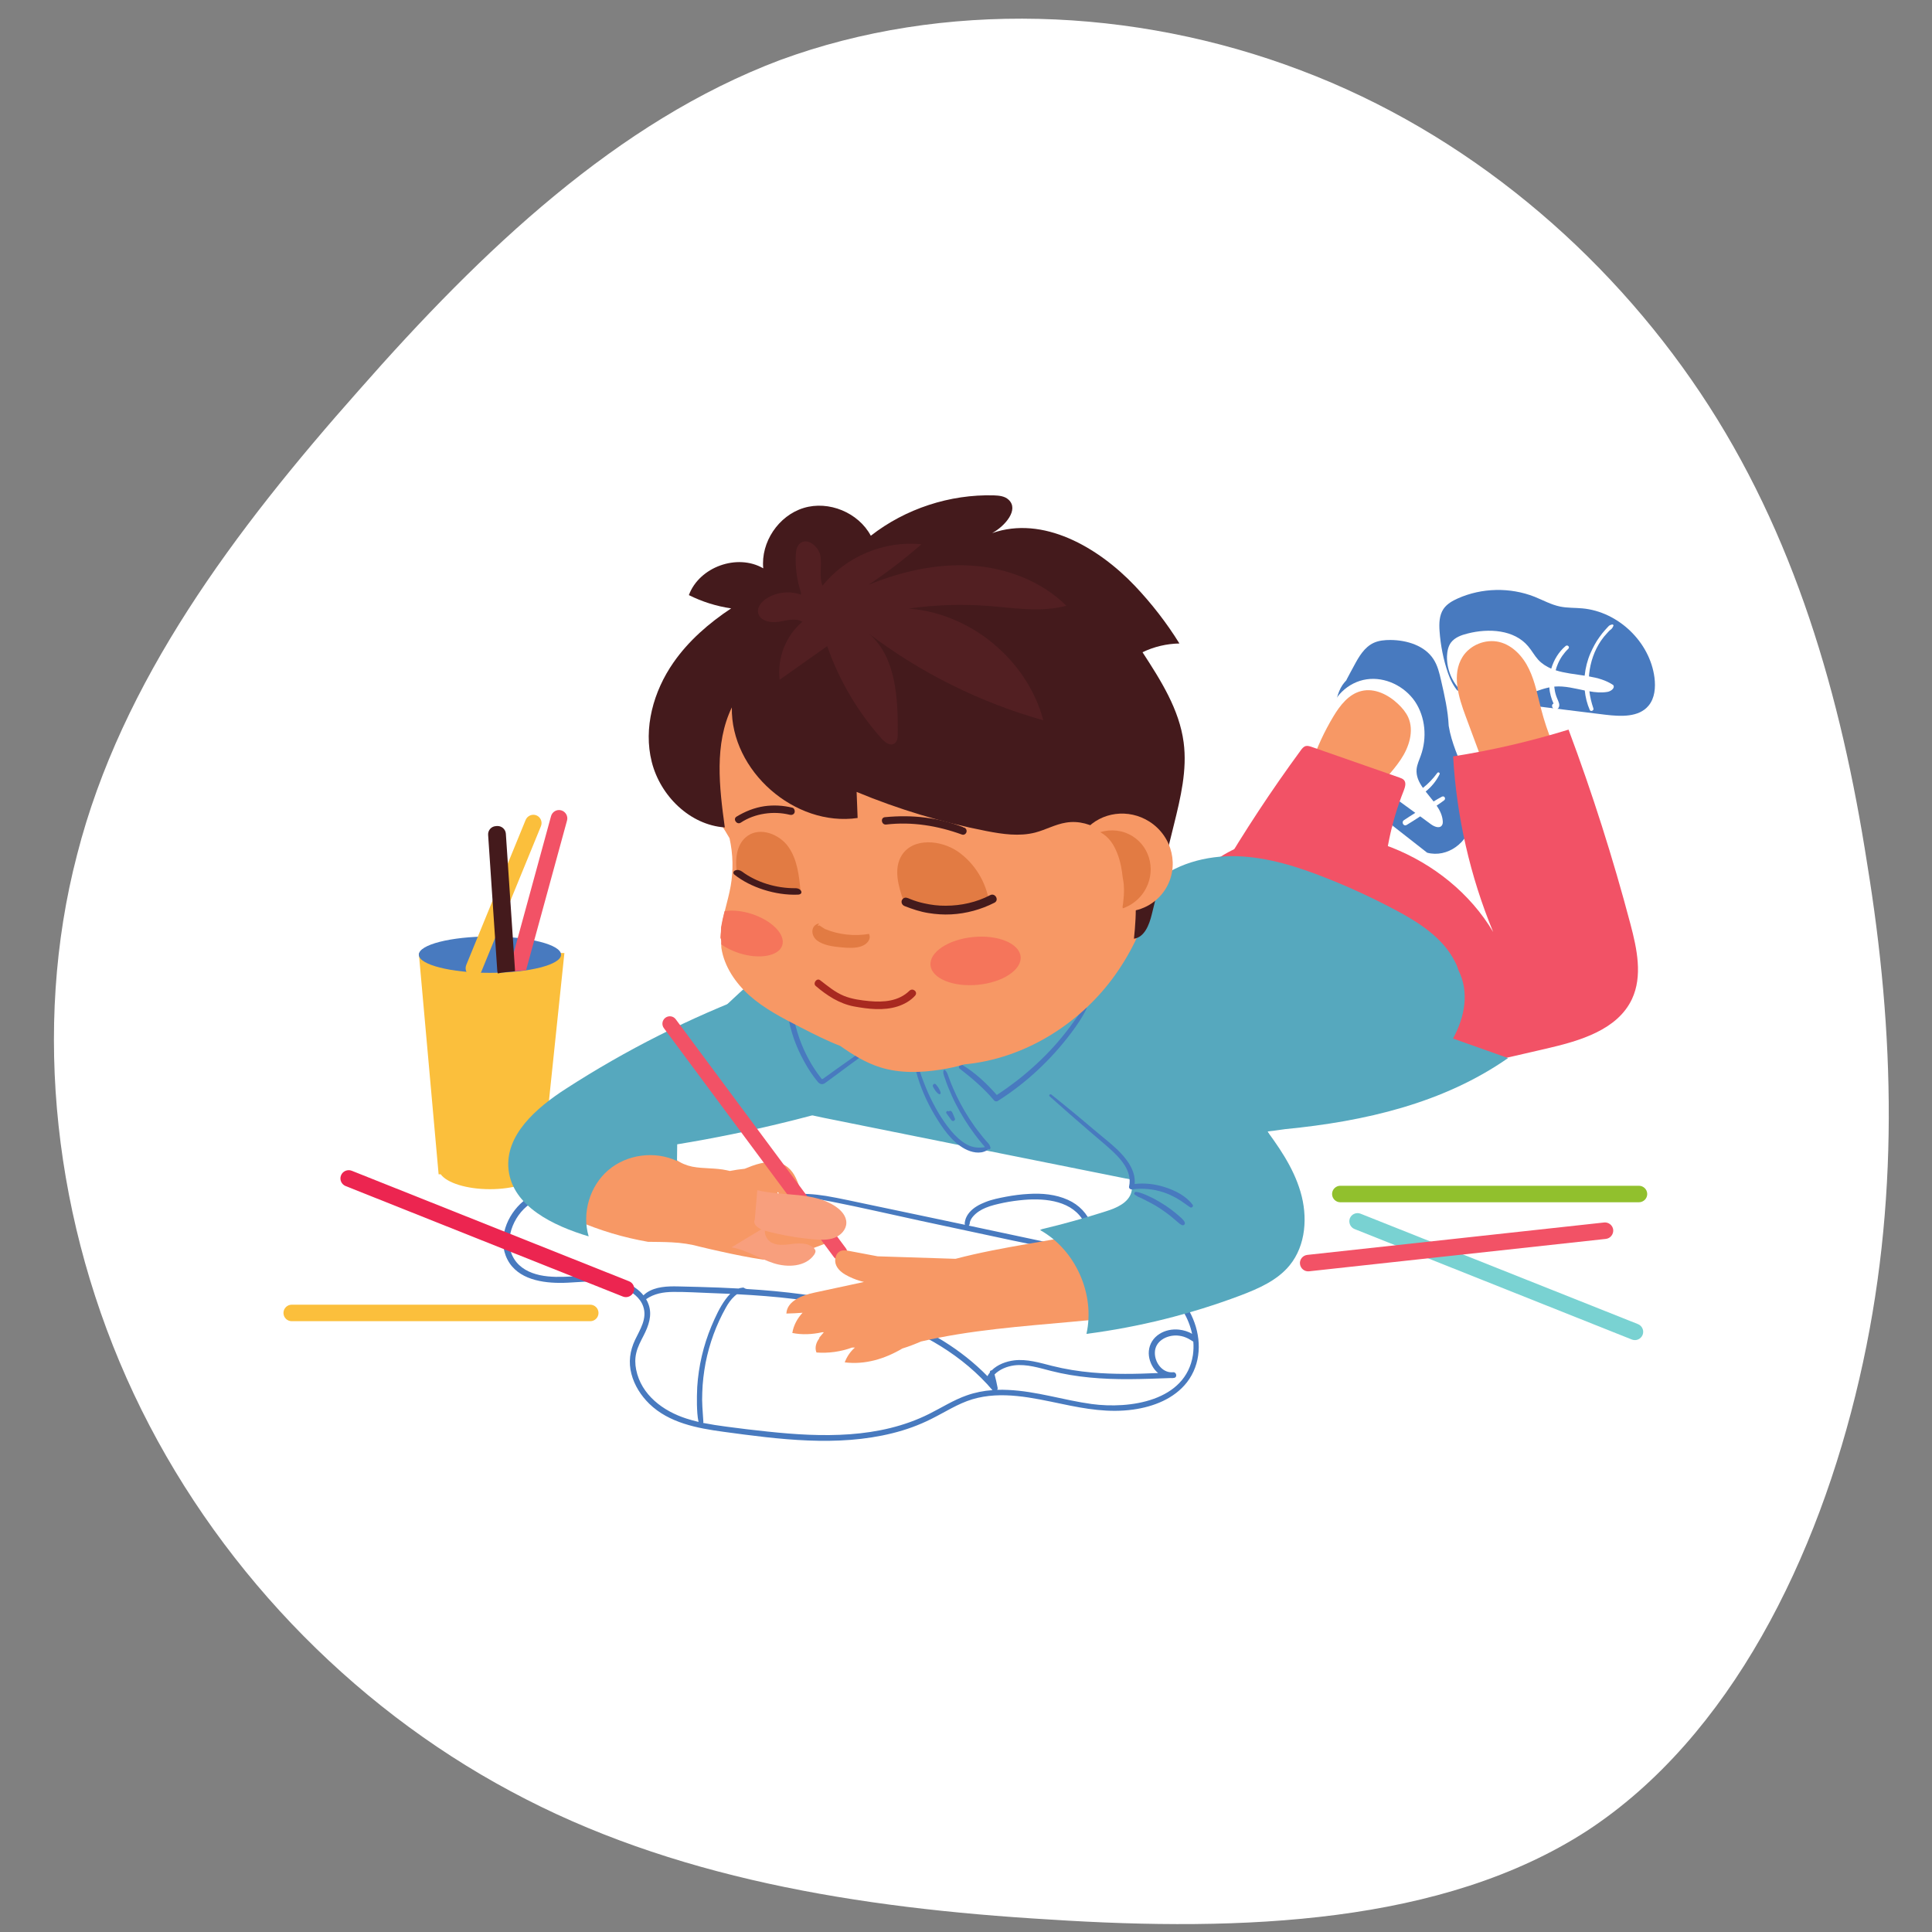 <svg xmlns="http://www.w3.org/2000/svg" xmlns:xlink="http://www.w3.org/1999/xlink" width="100" viewBox="0 0 75 75" height="100" preserveAspectRatio="xMidYMid meet"><rect x="0" y="0" width="75" height="75" fill="#808080" stroke="none"/><defs><clipPath id="cb69ac4b59"><path d="M 2 0 L 73.84 0 L 73.84 75 L 2 75 Z M 2 0 " clip-rule="nonzero"></path></clipPath><clipPath id="af08340bf9"><path d="M 19.527 45.93 L 46.555 45.93 L 46.555 55.93 L 19.527 55.93 Z M 19.527 45.93 " clip-rule="nonzero"></path></clipPath><clipPath id="9f5fc1cc4c"><path d="M 55.859 22.902 L 64.246 22.902 L 64.246 27.805 L 55.859 27.805 Z M 55.859 22.902 " clip-rule="nonzero"></path></clipPath><clipPath id="0eaadc2c1a"><path d="M 25 19.18 L 46 19.18 L 46 37 L 25 37 Z M 25 19.18 " clip-rule="nonzero"></path></clipPath></defs><g clip-path="url(#cb69ac4b59)"><path fill="#ffffff" d="M 61.598 71.078 C 67.195 67.422 70.59 60.414 72.176 53.539 C 73.762 46.711 73.543 40.012 72.484 33.535 C 71.469 27.012 69.664 20.711 66.004 15.246 C 62.348 9.781 56.93 5.156 50.496 2.73 C 44.016 0.266 36.613 0 30.27 2.336 C 23.969 4.715 18.723 9.695 13.922 15.16 C 9.117 20.578 4.711 26.441 2.992 33.18 C 1.23 39.922 2.109 47.547 5.195 54.113 C 8.281 60.68 13.566 66.188 19.824 69.535 C 26.039 72.887 33.266 74.074 40.758 74.516 C 48.246 75 56.004 74.691 61.598 71.078 Z M 61.598 71.078 " fill-opacity="1" fill-rule="nonzero"></path></g><path fill="#fbbf3c" d="M 21.91 36.996 L 16.258 36.996 L 17.027 45.586 L 17.109 45.586 C 17.348 45.918 18.113 46.164 19.02 46.164 C 19.926 46.164 20.691 45.918 20.93 45.586 L 21.012 45.586 L 21.91 36.996 " fill-opacity="1" fill-rule="nonzero"></path><path fill="#487abf" d="M 21.781 37.062 C 21.781 37.449 20.543 37.766 19.02 37.766 C 17.496 37.766 16.258 37.449 16.258 37.062 C 16.258 36.672 17.496 36.355 19.02 36.355 C 20.543 36.355 21.781 36.672 21.781 37.062 " fill-opacity="1" fill-rule="nonzero"></path><path fill="#f25266" d="M 21.785 31.457 C 21.613 31.41 21.438 31.512 21.391 31.684 L 19.785 37.559 C 19.77 37.613 19.77 37.672 19.785 37.723 C 19.816 37.723 19.844 37.719 19.875 37.715 C 20.059 37.695 20.238 37.684 20.422 37.664 L 22.012 31.852 C 22.059 31.684 21.957 31.504 21.785 31.457 " fill-opacity="1" fill-rule="nonzero"></path><path fill="#fbbf3c" d="M 20.824 31.652 C 20.66 31.586 20.473 31.668 20.406 31.828 L 18.098 37.465 C 18.062 37.559 18.07 37.66 18.113 37.738 C 18.227 37.766 18.34 37.773 18.457 37.777 C 18.523 37.777 18.586 37.777 18.652 37.777 C 18.668 37.758 18.684 37.734 18.691 37.707 L 21 32.07 C 21.066 31.91 20.988 31.719 20.824 31.652 " fill-opacity="1" fill-rule="nonzero"></path><path fill="#441a1c" d="M 19.305 37.699 C 19.309 37.73 19.316 37.762 19.324 37.789 C 19.504 37.746 19.695 37.734 19.875 37.715 C 19.914 37.711 19.953 37.707 19.992 37.703 C 19.992 37.688 19.992 37.672 19.992 37.652 L 19.637 32.363 C 19.625 32.188 19.469 32.055 19.293 32.066 L 19.246 32.07 C 19.07 32.082 18.938 32.234 18.949 32.41 L 19.305 37.699 " fill-opacity="1" fill-rule="nonzero"></path><g clip-path="url(#af08340bf9)"><path fill="#487abf" d="M 46.309 52.602 C 46.031 54.398 43.852 54.703 42.379 54.504 C 41.289 54.355 40.234 54.004 39.129 53.957 C 38.988 53.949 38.848 53.949 38.711 53.953 C 38.727 53.93 38.734 53.898 38.727 53.871 C 38.695 53.695 38.652 53.527 38.609 53.355 C 38.809 53.156 39.086 53.043 39.371 53.004 C 39.855 52.945 40.34 53.102 40.801 53.219 C 41.793 53.473 42.812 53.543 43.832 53.539 C 44.367 53.535 44.906 53.516 45.441 53.496 C 45.477 53.5 45.512 53.496 45.547 53.496 C 45.551 53.496 45.551 53.496 45.551 53.492 C 45.562 53.492 45.57 53.492 45.582 53.488 C 45.707 53.473 45.676 53.266 45.551 53.27 C 45.531 53.273 45.512 53.273 45.488 53.273 C 45.105 53.277 44.828 52.883 44.832 52.516 C 44.832 52.066 45.281 51.828 45.688 51.844 C 45.805 51.852 45.926 51.875 46.035 51.922 C 46.137 51.961 46.23 52.027 46.324 52.082 C 46.34 52.258 46.332 52.43 46.309 52.602 Z M 37.531 54.168 C 37.016 54.348 36.555 54.645 36.07 54.887 C 34.137 55.855 31.898 55.797 29.805 55.574 C 29.27 55.52 28.734 55.453 28.203 55.383 C 27.898 55.344 27.598 55.297 27.297 55.238 C 27.301 55.227 27.305 55.211 27.305 55.199 C 27.297 55.004 27.273 54.809 27.266 54.613 C 27.254 54.43 27.254 54.242 27.262 54.059 C 27.273 53.672 27.32 53.285 27.391 52.906 C 27.539 52.156 27.801 51.434 28.176 50.766 C 28.266 50.602 28.371 50.449 28.512 50.32 C 28.539 50.293 28.574 50.266 28.609 50.242 C 29.352 50.281 30.094 50.336 30.828 50.426 C 31.828 50.547 32.816 50.738 33.777 51.031 C 34.633 51.297 35.465 51.645 36.242 52.094 C 37.008 52.535 37.715 53.078 38.316 53.727 C 38.387 53.805 38.457 53.883 38.527 53.965 C 38.188 53.988 37.852 54.055 37.531 54.168 Z M 26.652 55.07 C 25.746 54.781 24.891 54.152 24.695 53.168 C 24.652 52.957 24.648 52.734 24.699 52.523 C 24.754 52.281 24.875 52.062 24.988 51.84 C 25.176 51.473 25.324 51.066 25.184 50.656 C 25.156 50.574 25.125 50.504 25.082 50.434 C 25.395 50.215 25.754 50.156 26.133 50.152 C 26.633 50.148 27.141 50.18 27.641 50.199 C 27.875 50.207 28.109 50.215 28.348 50.227 C 28.281 50.293 28.223 50.363 28.168 50.438 C 27.938 50.75 27.77 51.125 27.617 51.484 C 27.305 52.234 27.117 53.035 27.066 53.848 C 27.055 54.074 27.051 54.305 27.055 54.531 C 27.062 54.754 27.07 54.98 27.117 55.199 C 26.961 55.16 26.805 55.121 26.652 55.07 Z M 42.238 48.078 C 42.234 48.18 42.219 48.281 42.188 48.375 C 42.168 48.434 42.137 48.484 42.113 48.535 C 41.805 48.469 41.492 48.402 41.184 48.34 C 39.992 48.086 38.801 47.832 37.605 47.578 C 37.609 47.578 37.613 47.574 37.617 47.57 C 37.645 47.535 37.645 47.48 37.652 47.438 C 37.676 47.355 37.723 47.281 37.777 47.219 C 37.906 47.07 38.082 46.961 38.262 46.887 C 38.484 46.793 38.727 46.742 38.961 46.691 C 39.223 46.637 39.488 46.602 39.758 46.578 C 40.602 46.508 41.664 46.617 42.094 47.465 C 42.191 47.652 42.242 47.867 42.238 48.078 Z M 46.312 51.195 C 45.934 50.293 45.188 49.641 44.316 49.227 C 43.688 48.93 43.023 48.742 42.348 48.59 C 42.414 48.465 42.441 48.316 42.457 48.195 C 42.48 47.98 42.449 47.758 42.379 47.559 C 42.219 47.113 41.887 46.77 41.457 46.578 C 40.98 46.363 40.449 46.316 39.934 46.348 C 39.637 46.363 39.344 46.402 39.051 46.457 C 38.785 46.508 38.508 46.562 38.254 46.664 C 38.023 46.754 37.789 46.879 37.629 47.07 C 37.555 47.16 37.496 47.262 37.469 47.375 C 37.457 47.426 37.441 47.488 37.457 47.539 C 37.461 47.543 37.461 47.547 37.461 47.547 C 36.227 47.289 34.988 47.023 33.75 46.766 C 33.191 46.652 32.629 46.52 32.066 46.426 C 31.609 46.355 31.148 46.312 30.691 46.379 C 30.266 46.438 29.879 46.605 29.578 46.918 C 29.523 46.977 29.609 47.059 29.668 47.004 C 30.363 46.355 31.414 46.473 32.27 46.645 C 33.438 46.875 34.594 47.145 35.754 47.395 C 36.945 47.648 38.137 47.906 39.328 48.16 C 40.242 48.352 41.16 48.527 42.074 48.738 C 42.098 48.773 42.145 48.793 42.188 48.766 C 42.355 48.809 42.527 48.848 42.695 48.891 C 43.652 49.137 44.648 49.484 45.371 50.188 C 45.805 50.609 46.152 51.18 46.277 51.781 C 46.129 51.688 45.945 51.637 45.777 51.617 C 45.512 51.586 45.23 51.641 45.008 51.785 C 44.773 51.934 44.625 52.168 44.598 52.441 C 44.574 52.703 44.668 52.969 44.828 53.172 C 44.867 53.219 44.91 53.262 44.957 53.301 C 44.102 53.34 43.246 53.355 42.395 53.281 C 41.867 53.234 41.352 53.152 40.84 53.023 C 40.363 52.902 39.867 52.75 39.371 52.809 C 39.059 52.848 38.727 52.969 38.5 53.195 C 38.461 53.195 38.418 53.223 38.426 53.273 C 38.426 53.273 38.426 53.277 38.426 53.281 C 38.391 53.324 38.359 53.371 38.332 53.422 C 37.82 52.898 37.242 52.445 36.621 52.059 C 35.844 51.578 35 51.199 34.133 50.914 C 33.172 50.59 32.172 50.383 31.164 50.246 C 30.441 50.148 29.715 50.082 28.984 50.039 C 28.98 50.035 28.98 50.035 28.977 50.035 C 28.957 50.031 28.938 50.027 28.922 50.02 C 28.902 50.012 28.895 49.996 28.875 49.988 C 28.844 49.98 28.801 49.988 28.766 49.996 C 28.734 50 28.703 50.008 28.672 50.02 C 28.422 50.008 28.172 49.996 27.918 49.984 C 27.383 49.965 26.848 49.949 26.312 49.938 C 25.906 49.93 25.453 49.945 25.105 50.18 C 25.059 50.211 25.02 50.246 24.98 50.285 C 24.625 49.844 23.984 49.633 23.441 49.559 C 22.617 49.445 21.777 49.676 20.953 49.5 C 20.559 49.414 20.18 49.227 19.961 48.875 C 19.742 48.531 19.734 48.109 19.852 47.73 C 19.977 47.34 20.23 46.973 20.57 46.738 C 20.988 46.441 21.496 46.297 22 46.234 C 22.52 46.172 23.047 46.188 23.57 46.215 C 24.156 46.25 24.742 46.309 25.324 46.395 C 25.891 46.48 26.457 46.594 27.012 46.73 C 27.164 46.766 27.227 46.535 27.078 46.5 C 25.902 46.211 24.703 46.031 23.496 45.969 C 22.469 45.918 21.305 45.91 20.434 46.539 C 19.773 47.012 19.328 47.941 19.629 48.738 C 19.953 49.598 20.898 49.797 21.719 49.801 C 22.156 49.805 22.59 49.742 23.027 49.75 C 23.43 49.758 23.84 49.832 24.211 50 C 24.527 50.141 24.852 50.371 24.969 50.715 C 25.133 51.184 24.848 51.605 24.652 52.016 C 24.453 52.438 24.391 52.883 24.512 53.336 C 24.625 53.777 24.883 54.18 25.207 54.496 C 25.969 55.238 27.07 55.445 28.086 55.582 C 30.238 55.875 32.504 56.172 34.645 55.637 C 35.168 55.508 35.676 55.324 36.156 55.082 C 36.684 54.82 37.18 54.492 37.746 54.32 C 38.887 53.98 40.09 54.266 41.219 54.5 C 42.141 54.695 43.051 54.852 43.992 54.719 C 44.777 54.609 45.578 54.301 46.078 53.66 C 46.629 52.945 46.652 52.008 46.312 51.195 " fill-opacity="1" fill-rule="nonzero"></path></g><path fill="#487abf" d="M 56.242 28.199 C 56.238 28.191 56.238 28.184 56.238 28.176 C 56.211 27.586 56.078 27.004 55.945 26.426 C 55.879 26.133 55.809 25.836 55.645 25.586 C 55.305 25.062 54.617 24.848 53.977 24.844 C 53.754 24.844 53.527 24.863 53.324 24.957 C 52.965 25.125 52.754 25.488 52.57 25.832 C 52.469 26.02 52.367 26.203 52.27 26.391 L 52.273 26.398 C 52.219 26.457 52.164 26.52 52.113 26.594 C 51.922 26.883 51.844 27.262 51.816 27.641 C 51.688 29.406 52.648 31.297 54.078 32.113 C 53.969 32.016 53.863 31.914 53.754 31.812 L 55.402 33.102 C 56.18 33.309 57.004 32.723 57.156 31.848 C 57.375 30.633 56.449 29.453 56.242 28.199 " fill-opacity="1" fill-rule="nonzero"></path><path fill="#ffffff" d="M 55.977 30.926 C 55.867 30.984 55.758 31.047 55.652 31.113 C 55.551 30.98 55.441 30.855 55.344 30.727 C 55.566 30.547 55.754 30.324 55.883 30.059 C 55.914 30 55.832 29.953 55.793 30.008 C 55.637 30.223 55.449 30.422 55.238 30.586 C 55.078 30.359 54.969 30.129 54.992 29.859 C 55.012 29.672 55.094 29.504 55.156 29.328 C 55.402 28.645 55.336 27.844 54.934 27.238 C 54.527 26.637 53.773 26.266 53.055 26.371 C 52.332 26.473 51.699 27.074 51.613 27.797 L 51.957 28.023 C 52.418 28.305 52.926 28.648 53.012 29.184 C 53.043 29.379 53.012 29.578 53.051 29.773 C 53.129 30.211 53.516 30.516 53.875 30.777 C 54.23 31.035 54.586 31.297 54.941 31.555 C 54.793 31.648 54.645 31.742 54.5 31.84 C 54.387 31.914 54.488 32.098 54.609 32.023 C 54.785 31.918 54.957 31.805 55.133 31.691 C 55.27 31.793 55.406 31.895 55.547 31.996 C 55.676 32.09 55.879 32.176 55.973 32.043 C 56.008 31.996 56.012 31.934 56.008 31.875 C 55.992 31.656 55.898 31.461 55.77 31.273 C 55.871 31.207 55.965 31.141 56.059 31.07 C 56.141 31.008 56.074 30.879 55.977 30.926 " fill-opacity="1" fill-rule="nonzero"></path><path fill="#f79865" d="M 54.668 27.848 C 54.578 27.652 54.438 27.484 54.277 27.332 C 53.898 26.969 53.363 26.699 52.852 26.824 C 52.359 26.941 52.02 27.383 51.762 27.812 C 51.414 28.391 51.129 29.004 50.914 29.641 L 53.312 30.598 C 53.312 30.688 53.316 30.777 53.316 30.867 C 53.617 30.371 54.055 29.969 54.375 29.488 C 54.699 29.008 54.902 28.379 54.668 27.848 " fill-opacity="1" fill-rule="nonzero"></path><g clip-path="url(#9f5fc1cc4c)"><path fill="#487abf" d="M 64.227 26.309 C 64.051 24.922 62.82 23.742 61.426 23.617 C 61.141 23.59 60.852 23.605 60.566 23.547 C 60.219 23.477 59.898 23.297 59.566 23.164 C 58.621 22.793 57.523 22.816 56.594 23.23 C 56.383 23.324 56.168 23.445 56.035 23.641 C 55.871 23.887 55.863 24.199 55.883 24.492 C 55.922 25.051 56.031 25.602 56.211 26.129 C 56.383 26.629 56.734 27.184 57.262 27.164 L 59.004 27.336 C 60.109 27.473 61.219 27.609 62.324 27.746 C 62.918 27.816 63.617 27.852 63.996 27.395 C 64.242 27.102 64.273 26.684 64.227 26.309 " fill-opacity="1" fill-rule="nonzero"></path></g><path fill="#ffffff" d="M 62.625 26.594 C 62.348 26.406 62.023 26.316 61.684 26.258 C 61.684 26.223 61.688 26.191 61.691 26.16 C 61.738 25.703 61.891 25.258 62.148 24.875 C 62.223 24.766 62.305 24.664 62.395 24.57 C 62.438 24.523 62.477 24.477 62.527 24.441 C 62.582 24.402 62.605 24.355 62.633 24.293 C 62.645 24.262 62.609 24.238 62.586 24.242 C 62.531 24.254 62.473 24.273 62.438 24.316 C 62.395 24.363 62.355 24.406 62.312 24.453 C 62.234 24.539 62.16 24.633 62.094 24.727 C 61.949 24.922 61.84 25.137 61.742 25.355 C 61.621 25.633 61.547 25.93 61.516 26.23 C 61.133 26.168 60.738 26.133 60.391 26.02 C 60.414 25.934 60.441 25.852 60.477 25.77 C 60.57 25.551 60.711 25.348 60.883 25.184 C 60.953 25.117 60.852 25.016 60.777 25.078 C 60.508 25.305 60.32 25.617 60.219 25.957 C 60.031 25.875 59.855 25.766 59.711 25.609 C 59.566 25.449 59.465 25.254 59.324 25.09 C 58.781 24.441 57.789 24.383 56.969 24.594 C 56.73 24.652 56.477 24.746 56.328 24.941 C 56.215 25.094 56.18 25.289 56.172 25.477 C 56.16 25.969 56.359 26.465 56.711 26.812 L 56.219 26.809 C 57.152 27.039 58.133 27.27 59.062 27.023 C 59.43 26.926 59.777 26.758 60.145 26.684 C 60.148 26.742 60.156 26.797 60.164 26.852 C 60.184 26.957 60.211 27.062 60.246 27.16 C 60.266 27.211 60.289 27.262 60.309 27.312 C 60.273 27.324 60.25 27.359 60.25 27.398 C 60.25 27.477 60.328 27.551 60.406 27.539 C 60.527 27.523 60.551 27.379 60.516 27.285 C 60.484 27.184 60.434 27.09 60.402 26.988 C 60.367 26.879 60.348 26.77 60.336 26.656 C 60.344 26.656 60.352 26.652 60.359 26.652 C 60.746 26.621 61.133 26.727 61.52 26.805 C 61.547 27.066 61.609 27.32 61.715 27.562 C 61.75 27.641 61.887 27.582 61.855 27.5 C 61.781 27.281 61.727 27.062 61.699 26.836 C 61.934 26.879 62.168 26.898 62.402 26.859 C 62.539 26.836 62.707 26.707 62.625 26.594 " fill-opacity="1" fill-rule="nonzero"></path><path fill="#f79865" d="M 59.828 27.531 C 59.691 27.008 59.594 26.469 59.359 25.98 C 59.129 25.492 58.727 25.051 58.203 24.922 C 57.668 24.793 57.062 25.039 56.773 25.504 C 56.352 26.18 56.617 27.059 56.898 27.809 C 57.227 28.699 57.559 29.594 57.891 30.484 L 60.875 30.082 C 60.414 29.285 60.059 28.426 59.828 27.531 " fill-opacity="1" fill-rule="nonzero"></path><path fill="#f25266" d="M 54.504 30.285 C 54.457 30.23 54.387 30.207 54.324 30.184 C 53.184 29.785 52.047 29.391 50.91 28.992 C 50.84 28.969 50.766 28.945 50.691 28.961 C 50.605 28.984 50.543 29.059 50.492 29.133 C 49.359 30.676 48.309 32.273 47.336 33.922 L 52.348 34.453 C 52.801 34.406 53.258 34.426 53.703 34.508 C 53.742 33.203 54.008 31.906 54.492 30.695 C 54.543 30.559 54.598 30.395 54.504 30.285 " fill-opacity="1" fill-rule="nonzero"></path><path fill="#f25266" d="M 63.293 35.871 C 62.617 33.316 61.816 30.797 60.891 28.324 C 59.422 28.777 57.926 29.125 56.41 29.363 C 56.543 31.699 57.07 34.016 57.965 36.18 C 56.18 33.176 52.258 31.629 48.895 32.598 C 48.051 32.84 47.227 33.238 46.629 33.879 C 46.027 34.52 45.68 35.434 45.859 36.293 C 46.141 37.637 47.516 38.414 48.77 38.973 C 50.75 39.855 52.781 40.625 54.852 41.273 C 55.172 41.371 55.52 41.469 55.836 41.355 C 56.148 41.238 56.363 40.812 56.145 40.559 L 57.184 41.363 C 58.137 41.141 59.09 40.922 60.047 40.703 C 61.332 40.406 62.789 39.98 63.352 38.785 C 63.773 37.887 63.547 36.832 63.293 35.871 " fill-opacity="1" fill-rule="nonzero"></path><path fill="#56a8be" d="M 58.543 41.074 C 57.832 40.82 57.117 40.57 56.406 40.316 C 56.871 39.469 57.039 38.512 56.621 37.672 C 56.586 37.562 56.547 37.453 56.492 37.352 C 56.023 36.402 55.07 35.801 54.133 35.305 C 53.273 34.852 52.391 34.441 51.488 34.086 C 50.375 33.645 49.219 33.277 48.023 33.238 C 46.828 33.203 45.582 33.535 44.707 34.344 C 44.383 34.641 44.113 34.996 43.758 35.246 C 43.746 35.254 43.734 35.262 43.723 35.27 C 42.574 35.031 41.426 34.797 40.277 34.559 L 37.688 34.605 C 37.855 34.684 38.027 34.766 38.195 34.848 C 36.879 36.344 35.562 37.84 34.246 39.336 C 33.645 40.016 33.008 40.809 33.094 41.711 C 33.227 43.109 34.906 43.723 36.301 43.926 C 39.699 44.414 43.152 44.312 46.582 44.129 C 47.68 44.07 48.801 43.996 49.898 43.832 C 52.984 43.531 56.027 42.828 58.543 41.074 " fill-opacity="1" fill-rule="nonzero"></path><path fill="#56a8be" d="M 45.645 43.949 C 45.438 43.492 45.121 43.09 44.961 42.613 C 44.559 41.449 45.148 40.102 44.703 38.953 C 44.324 37.969 43.309 37.41 42.363 36.945 C 40.008 35.793 37.441 34.699 34.844 35.07 C 31.934 35.484 29.617 37.633 27.508 39.68 L 29.574 42.031 C 29.961 42.91 31.039 43.207 31.984 43.395 C 35.875 44.18 39.77 44.961 43.664 45.742 C 44.363 45.883 45.23 45.961 45.645 45.383 C 45.938 44.977 45.852 44.406 45.645 43.949 " fill-opacity="1" fill-rule="nonzero"></path><path fill="#f79865" d="M 30.215 46.289 C 30.285 46.508 30.359 46.73 30.473 46.926 C 30.406 46.871 30.34 46.816 30.27 46.762 C 30.25 46.602 30.215 46.438 30.176 46.281 C 30.188 46.281 30.203 46.285 30.215 46.289 Z M 27.207 48.406 C 27.188 48.402 27.168 48.395 27.145 48.391 C 27.422 48.457 27.695 48.523 27.973 48.582 C 28.516 48.703 29.066 48.816 29.621 48.898 C 29.973 48.852 30.32 48.789 30.668 48.715 C 31.27 48.566 31.855 48.371 32.418 48.109 C 32.379 48.047 32.332 47.988 32.281 47.941 C 32.008 47.695 31.637 47.602 31.301 47.449 C 31.289 47.445 31.281 47.441 31.27 47.438 C 31.312 47.434 31.355 47.43 31.398 47.418 C 31.48 47.395 31.57 47.34 31.574 47.254 C 31.578 47.188 31.527 47.129 31.484 47.078 C 31.031 46.531 31.09 45.613 30.48 45.242 C 30.105 45.016 29.617 45.109 29.199 45.258 C 29.105 45.293 29.008 45.332 28.91 45.371 C 28.719 45.391 28.523 45.418 28.332 45.457 C 28.293 45.449 28.254 45.438 28.215 45.43 C 27.773 45.332 27.312 45.375 26.871 45.289 C 26.43 45.199 25.969 44.922 25.895 44.48 L 30.832 43.195 C 31.984 42.898 33.262 42.504 33.824 41.453 C 33.973 41.172 33.988 40.715 33.68 40.633 L 28.676 39.352 C 26.426 40.453 24.234 41.676 22.117 43.012 C 21.328 43.508 20.465 44.16 20.414 45.09 C 20.355 46.164 21.414 46.949 22.402 47.383 C 23.281 47.766 24.211 48.043 25.156 48.207 C 25.461 48.211 25.77 48.211 26.074 48.227 C 26.461 48.246 26.836 48.301 27.207 48.406 " fill-opacity="1" fill-rule="nonzero"></path><path fill="#f89f7d" d="M 31.656 48.555 C 31.648 48.516 31.621 48.48 31.594 48.449 C 31.391 48.258 31.078 48.254 30.801 48.285 C 30.523 48.316 30.227 48.371 29.977 48.25 C 29.723 48.133 29.582 47.75 29.797 47.574 L 28.398 48.422 C 28.969 48.52 29.469 48.855 30.023 49.035 C 30.574 49.215 31.281 49.18 31.609 48.703 C 31.637 48.656 31.664 48.605 31.656 48.555 " fill-opacity="1" fill-rule="nonzero"></path><path fill="#56a8be" d="M 36.383 38.297 C 35.77 37.762 34.949 37.512 34.141 37.398 C 32.414 37.156 30.609 37.473 29.07 38.293 L 29.387 38.527 C 26.785 39.504 24.293 40.762 21.961 42.27 C 20.824 43.004 19.594 44.066 19.742 45.41 C 19.902 46.832 21.48 47.586 22.852 47.996 C 22.582 47.09 22.895 46.035 23.617 45.422 C 24.336 44.809 25.426 44.664 26.281 45.07 C 26.285 44.855 26.285 44.637 26.289 44.422 C 29.133 43.957 31.938 43.266 34.676 42.359 C 35.695 42.02 36.84 41.52 37.145 40.484 C 37.371 39.703 37 38.832 36.383 38.297 " fill-opacity="1" fill-rule="nonzero"></path><path fill="#f25266" d="M 32.777 48.859 C 32.648 48.953 32.465 48.926 32.371 48.801 L 25.773 39.914 C 25.676 39.785 25.703 39.605 25.832 39.508 C 25.961 39.414 26.141 39.441 26.234 39.57 L 32.836 48.457 C 32.93 48.582 32.902 48.766 32.777 48.859 " fill-opacity="1" fill-rule="nonzero"></path><path fill="#f89f7d" d="M 32.449 46.844 C 31.586 46.25 30.418 46.453 29.398 46.203 L 29.301 47.344 C 29.207 47.543 29.469 47.715 29.684 47.773 C 30.316 47.945 30.965 48.059 31.617 48.113 C 31.879 48.133 32.148 48.145 32.395 48.051 C 32.641 47.957 32.852 47.734 32.855 47.473 C 32.859 47.211 32.664 46.992 32.449 46.844 " fill-opacity="1" fill-rule="nonzero"></path><path fill="#f79865" d="M 49.312 45.227 C 47.758 42.652 45.746 40.355 43.402 38.473 L 43.301 38.824 C 42.402 38.457 41.309 39.16 41.035 40.098 C 40.762 41.043 41.148 42.078 41.766 42.848 C 42.383 43.617 43.211 44.184 43.977 44.805 C 44.324 45.086 44.684 45.41 44.777 45.848 C 45 46.871 43.738 47.539 42.715 47.766 C 40.848 48.176 38.938 48.383 37.094 48.867 C 36.086 48.832 35.078 48.801 34.07 48.77 C 33.703 48.699 33.336 48.629 32.969 48.562 C 32.867 48.543 32.758 48.523 32.656 48.555 C 32.441 48.625 32.367 48.914 32.461 49.121 C 32.551 49.328 32.758 49.461 32.961 49.559 C 33.145 49.648 33.34 49.719 33.539 49.766 C 32.898 49.902 32.258 50.043 31.613 50.18 C 31.137 50.281 30.551 50.504 30.527 50.992 C 30.738 50.988 30.949 50.977 31.156 50.961 C 30.953 51.18 30.805 51.449 30.758 51.746 C 31.145 51.824 31.531 51.801 31.914 51.719 C 31.934 51.719 31.957 51.719 31.98 51.719 C 31.914 51.793 31.852 51.867 31.789 51.945 C 31.801 51.945 31.809 51.941 31.816 51.941 C 31.684 52.102 31.617 52.316 31.695 52.504 C 32.164 52.539 32.637 52.473 33.078 52.312 C 33.113 52.312 33.152 52.312 33.188 52.312 C 33.012 52.465 32.875 52.664 32.793 52.887 C 33.582 52.984 34.344 52.754 35.031 52.348 C 35.277 52.273 35.516 52.18 35.75 52.078 C 39.578 51.184 43.695 51.516 47.453 50.301 C 48.551 49.945 49.719 49.34 50.059 48.242 C 50.375 47.219 49.863 46.141 49.312 45.227 " fill-opacity="1" fill-rule="nonzero"></path><path fill="#56a8be" d="M 50.484 46.262 C 50.203 45.301 49.609 44.465 49.008 43.664 C 48.027 42.359 46.992 41.098 45.91 39.875 C 45.34 39.23 44.707 38.57 43.875 38.352 C 42.27 37.934 40.691 39.418 40.312 41.031 C 40.242 41.316 40.203 41.617 40.293 41.898 C 40.387 42.199 40.625 42.438 40.852 42.66 C 41.684 43.473 42.52 44.285 43.352 45.102 C 43.676 45.418 44.031 45.832 43.922 46.273 C 43.812 46.691 43.344 46.895 42.93 47.023 C 42.113 47.285 41.285 47.516 40.449 47.715 L 40.375 47.75 C 41.754 48.52 42.52 50.242 42.176 51.781 C 44.215 51.516 46.223 51.016 48.145 50.293 C 48.855 50.023 49.586 49.707 50.066 49.117 C 50.699 48.34 50.77 47.223 50.484 46.262 " fill-opacity="1" fill-rule="nonzero"></path><path fill="#56a8be" d="M 54.379 36.602 C 54.246 35.891 53.562 35.426 52.922 35.086 C 51.676 34.426 50.348 33.914 48.977 33.566 C 48.129 33.355 47.137 33.23 46.457 33.781 C 46.184 33.996 45.996 34.297 45.77 34.559 C 45.113 35.309 44.098 35.727 43.102 35.66 L 44.418 37.891 C 46.594 38.594 48.902 38.789 51.184 38.77 C 51.922 38.766 52.691 38.73 53.348 38.391 C 54.004 38.055 54.52 37.328 54.379 36.602 " fill-opacity="1" fill-rule="nonzero"></path><path fill="#56a8be" d="M 49.188 43.883 C 49.145 43.801 49.105 43.723 49.066 43.641 C 48.984 43.477 48.898 43.312 48.816 43.145 C 48.652 42.82 48.484 42.5 48.309 42.18 C 48.277 42.125 48.203 42.172 48.227 42.227 C 48.375 42.562 48.527 42.895 48.684 43.223 C 48.762 43.383 48.84 43.547 48.918 43.707 C 48.957 43.789 48.996 43.871 49.035 43.949 C 49.074 44.027 49.102 44.109 49.176 44.156 C 49.215 44.18 49.258 44.148 49.262 44.109 C 49.27 44.023 49.223 43.953 49.188 43.883 " fill-opacity="1" fill-rule="nonzero"></path><path fill="#487abf" d="M 46.301 46.773 C 46.047 46.426 45.609 46.207 45.207 46.082 C 44.832 45.961 44.438 45.918 44.047 45.961 C 44.094 45.438 43.738 44.98 43.375 44.629 C 43.137 44.402 42.875 44.195 42.621 43.984 C 42.344 43.75 42.066 43.516 41.785 43.281 C 41.465 43.016 41.141 42.754 40.816 42.492 C 40.77 42.453 40.699 42.516 40.746 42.559 C 41.27 43.023 41.793 43.488 42.324 43.941 C 42.578 44.16 42.836 44.371 43.082 44.594 C 43.293 44.781 43.496 44.984 43.648 45.219 C 43.809 45.465 43.898 45.762 43.832 46.051 C 43.812 46.129 43.879 46.184 43.953 46.172 C 44.355 46.117 44.77 46.156 45.152 46.281 C 45.348 46.344 45.527 46.43 45.703 46.531 C 45.879 46.629 46.035 46.758 46.203 46.867 C 46.262 46.906 46.34 46.828 46.301 46.773 " fill-opacity="1" fill-rule="nonzero"></path><path fill="#487abf" d="M 45.809 47.238 C 45.578 47.031 45.328 46.844 45.059 46.684 C 44.914 46.594 44.762 46.512 44.605 46.441 C 44.527 46.402 44.449 46.371 44.371 46.34 C 44.328 46.324 44.285 46.309 44.242 46.297 C 44.199 46.281 44.156 46.281 44.109 46.27 C 44.043 46.254 43.996 46.352 44.062 46.383 C 44.098 46.402 44.121 46.422 44.152 46.441 C 44.184 46.465 44.227 46.477 44.262 46.492 C 44.332 46.523 44.398 46.559 44.469 46.594 C 44.605 46.664 44.742 46.734 44.875 46.812 C 45.137 46.973 45.387 47.152 45.617 47.355 C 45.676 47.402 45.73 47.457 45.793 47.504 C 45.84 47.535 45.902 47.59 45.961 47.551 C 46.082 47.469 45.867 47.289 45.809 47.238 " fill-opacity="1" fill-rule="nonzero"></path><path fill="#487abf" d="M 38.387 44.41 C 38.348 44.367 38.309 44.324 38.27 44.277 C 38.191 44.191 38.117 44.098 38.047 44.004 C 37.902 43.828 37.77 43.641 37.645 43.449 C 37.395 43.066 37.176 42.66 36.996 42.238 C 36.941 42.117 36.895 41.992 36.848 41.867 C 36.801 41.754 36.777 41.617 36.684 41.543 C 36.664 41.527 36.637 41.531 36.629 41.555 C 36.598 41.664 36.648 41.766 36.684 41.867 C 36.719 41.98 36.762 42.09 36.805 42.199 C 36.895 42.418 36.988 42.633 37.094 42.84 C 37.309 43.258 37.555 43.656 37.836 44.031 C 37.914 44.133 37.992 44.238 38.078 44.34 C 38.117 44.387 38.156 44.438 38.199 44.484 C 38.215 44.5 38.227 44.516 38.238 44.531 C 37.992 44.574 37.762 44.551 37.535 44.43 C 37.301 44.301 37.102 44.113 36.93 43.91 C 36.57 43.48 36.281 42.977 36.047 42.465 C 35.914 42.168 35.797 41.863 35.695 41.551 C 35.668 41.469 35.539 41.504 35.562 41.59 C 35.719 42.188 35.969 42.758 36.285 43.289 C 36.582 43.781 36.934 44.316 37.453 44.598 C 37.711 44.734 38.039 44.812 38.305 44.66 C 38.332 44.645 38.344 44.621 38.34 44.598 C 38.348 44.602 38.355 44.605 38.363 44.609 C 38.418 44.641 38.469 44.582 38.445 44.531 C 38.422 44.484 38.422 44.453 38.387 44.41 " fill-opacity="1" fill-rule="nonzero"></path><path fill="#487abf" d="M 36.449 42.473 C 36.477 42.488 36.52 42.469 36.516 42.434 C 36.5 42.312 36.41 42.191 36.332 42.098 C 36.277 42.031 36.18 42.113 36.219 42.184 C 36.27 42.285 36.348 42.414 36.449 42.473 " fill-opacity="1" fill-rule="nonzero"></path><path fill="#487abf" d="M 37.027 43.512 C 37.059 43.5 37.086 43.457 37.07 43.422 C 37.047 43.371 37.027 43.316 37.004 43.266 C 36.98 43.215 36.969 43.164 36.918 43.129 C 36.895 43.113 36.852 43.121 36.832 43.148 C 36.832 43.148 36.828 43.145 36.828 43.145 C 36.785 43.098 36.703 43.16 36.738 43.215 C 36.801 43.305 36.867 43.395 36.93 43.48 C 36.953 43.512 36.988 43.527 37.027 43.512 " fill-opacity="1" fill-rule="nonzero"></path><path fill="#487abf" d="M 42.18 39.156 C 42.211 39.094 42.129 39.051 42.09 39.105 C 41.898 39.359 41.715 39.621 41.523 39.879 C 41.332 40.137 41.125 40.383 40.914 40.621 C 40.484 41.094 40.012 41.531 39.508 41.926 C 39.246 42.129 38.977 42.324 38.695 42.508 C 38.309 42.066 37.863 41.648 37.363 41.344 C 37.277 41.289 37.172 41.422 37.254 41.484 C 37.742 41.863 38.203 42.254 38.598 42.727 C 38.629 42.758 38.691 42.766 38.73 42.742 C 39.836 42.043 40.797 41.141 41.582 40.098 C 41.805 39.805 42.02 39.488 42.18 39.156 " fill-opacity="1" fill-rule="nonzero"></path><path fill="#487abf" d="M 33.465 40.816 C 33.316 40.895 33.18 41 33.043 41.098 C 32.902 41.195 32.766 41.293 32.629 41.391 C 32.488 41.488 32.352 41.59 32.215 41.688 C 32.152 41.73 32.094 41.773 32.035 41.816 C 32.004 41.836 31.969 41.871 31.938 41.883 C 31.898 41.902 31.895 41.879 31.867 41.844 C 31.508 41.387 31.227 40.859 31.031 40.309 C 30.977 40.152 30.93 39.996 30.887 39.836 C 30.867 39.758 30.852 39.684 30.836 39.605 C 30.816 39.516 30.789 39.469 30.727 39.402 C 30.699 39.375 30.664 39.391 30.652 39.422 C 30.617 39.5 30.609 39.551 30.629 39.637 C 30.645 39.715 30.664 39.797 30.684 39.879 C 30.723 40.031 30.773 40.188 30.824 40.34 C 30.93 40.637 31.062 40.926 31.215 41.203 C 31.367 41.48 31.539 41.75 31.742 41.992 C 31.785 42.043 31.836 42.086 31.91 42.086 C 31.992 42.086 32.051 42.027 32.113 41.984 C 32.262 41.871 32.41 41.762 32.562 41.652 C 32.723 41.531 32.887 41.414 33.047 41.293 C 33.211 41.172 33.391 41.055 33.535 40.91 C 33.586 40.859 33.523 40.785 33.465 40.816 " fill-opacity="1" fill-rule="nonzero"></path><path fill="#f79865" d="M 43.887 26.527 C 43.109 25.445 41.965 24.617 40.727 23.996 C 38.965 23.109 36.98 22.609 34.977 22.52 C 32.355 22.402 29.395 23.203 28.207 25.34 L 28.512 25.172 C 26.918 26.395 26.199 28.582 26.996 30.363 C 27.336 31.121 27.91 31.812 28.32 32.539 C 28.457 33.152 28.473 33.789 28.363 34.406 C 28.258 34.996 28.043 35.578 27.988 36.172 C 27.984 36.211 27.98 36.25 27.98 36.289 C 27.977 36.328 27.977 36.371 27.977 36.41 C 27.988 36.449 28 36.492 28 36.535 L 28 36.727 C 28.004 36.75 28.004 36.777 28.004 36.801 C 28.113 37.516 28.551 38.16 29.094 38.645 C 29.684 39.168 30.395 39.531 31.098 39.891 C 31.594 40.145 32.098 40.402 32.617 40.602 C 33.098 40.941 33.602 41.254 34.16 41.43 C 34.922 41.672 35.746 41.645 36.535 41.52 C 36.836 41.473 37.137 41.406 37.43 41.32 C 39.754 41.105 41.859 39.77 43.176 38.004 C 44.535 36.184 45.113 33.949 45.195 31.75 C 45.262 29.934 44.977 28.043 43.887 26.527 " fill-opacity="1" fill-rule="nonzero"></path><path fill="#e27b43" d="M 33.734 36.254 C 33.172 36.352 32.551 36.285 32.02 36.062 C 31.949 36.016 31.879 35.973 31.812 35.926 C 31.785 35.93 31.762 35.934 31.738 35.945 L 31.797 35.848 C 31.473 35.91 31.461 36.301 31.707 36.5 C 31.953 36.695 32.328 36.746 32.672 36.777 C 32.934 36.801 33.207 36.816 33.438 36.734 C 33.668 36.656 33.832 36.445 33.734 36.254 " fill-opacity="1" fill-rule="nonzero"></path><path fill="#e27b43" d="M 29.031 32.441 C 28.555 32.766 28.516 33.449 28.633 34.012 L 28.746 33.895 C 29.391 34.426 30.25 34.684 31.078 34.598 C 31.02 33.996 30.953 33.367 30.605 32.875 C 30.258 32.383 29.527 32.102 29.031 32.441 " fill-opacity="1" fill-rule="nonzero"></path><path fill="#441a1c" d="M 30.883 34.48 C 30.129 34.488 29.359 34.246 28.809 33.836 C 28.734 33.781 28.629 33.75 28.543 33.789 C 28.465 33.816 28.441 33.902 28.516 33.957 C 29.125 34.445 30.105 34.766 30.973 34.73 C 31.207 34.723 31.121 34.48 30.883 34.48 " fill-opacity="1" fill-rule="nonzero"></path><path fill="#e27b43" d="M 37.203 33.07 C 36.531 32.598 35.445 32.508 35.008 33.199 C 34.676 33.723 34.875 34.41 35.082 34.992 L 35.094 35.125 C 36.156 35.504 37.363 35.465 38.398 35.016 C 38.281 34.242 37.84 33.523 37.203 33.07 " fill-opacity="1" fill-rule="nonzero"></path><path fill="#441a1c" d="M 38.438 34.75 C 37.91 35.027 37.309 35.16 36.715 35.16 C 36.43 35.164 36.148 35.129 35.871 35.066 C 35.688 35.027 35.512 34.973 35.336 34.902 C 35.242 34.863 35.141 34.805 35.051 34.891 C 34.953 34.98 35 35.129 35.113 35.172 C 35.422 35.293 35.723 35.395 36.047 35.445 C 36.336 35.492 36.629 35.512 36.926 35.496 C 37.512 35.465 38.082 35.309 38.605 35.043 C 38.801 34.941 38.629 34.648 38.438 34.75 " fill-opacity="1" fill-rule="nonzero"></path><path fill="#a82920" d="M 35.305 38.461 C 34.883 38.871 34.305 38.914 33.746 38.863 C 33.418 38.832 33.07 38.785 32.762 38.66 C 32.41 38.516 32.133 38.277 31.836 38.051 C 31.707 37.953 31.547 38.168 31.664 38.273 C 32.102 38.648 32.582 38.961 33.152 39.07 C 33.707 39.172 34.301 39.242 34.844 39.07 C 35.098 38.988 35.344 38.852 35.523 38.652 C 35.648 38.512 35.438 38.332 35.305 38.461 " fill-opacity="1" fill-rule="nonzero"></path><g clip-path="url(#0eaadc2c1a)"><path fill="#441a1c" d="M 45.949 28.82 C 45.781 27.539 45.059 26.406 44.352 25.32 C 44.797 25.105 45.289 24.988 45.785 24.98 C 45.289 24.18 44.707 23.43 44.055 22.742 C 42.621 21.234 40.48 20.004 38.516 20.695 C 39.016 20.422 39.57 19.781 39.152 19.398 C 39.004 19.258 38.785 19.238 38.582 19.23 C 36.871 19.184 35.152 19.746 33.805 20.797 C 33.324 19.898 32.172 19.422 31.199 19.719 C 30.223 20.016 29.531 21.047 29.629 22.062 C 28.621 21.477 27.145 22.008 26.742 23.102 C 27.258 23.359 27.812 23.535 28.383 23.617 C 27.52 24.191 26.73 24.875 26.141 25.723 C 25.367 26.836 24.969 28.262 25.301 29.578 C 25.633 30.895 26.781 32.027 28.137 32.121 C 27.922 30.555 27.723 28.883 28.41 27.461 C 28.363 29.922 30.852 32.109 33.293 31.754 C 33.281 31.418 33.266 31.082 33.254 30.742 C 34.879 31.418 36.57 31.926 38.297 32.262 C 38.922 32.383 39.57 32.477 40.184 32.32 C 40.59 32.215 40.965 32 41.379 31.934 C 42.379 31.766 43.355 32.516 43.762 33.445 C 44.168 34.375 44.125 35.434 44.02 36.441 C 44.43 36.383 44.613 35.902 44.711 35.5 C 45 34.332 45.285 33.168 45.574 32.004 C 45.832 30.961 46.09 29.887 45.949 28.82 " fill-opacity="1" fill-rule="nonzero"></path></g><path fill="#441a1c" d="M 30.762 31.355 C 30.402 31.266 30.035 31.246 29.672 31.297 C 29.281 31.355 28.926 31.5 28.59 31.703 C 28.438 31.801 28.605 32.035 28.758 31.934 C 29.301 31.574 30.027 31.473 30.656 31.629 C 30.73 31.648 30.812 31.625 30.844 31.547 C 30.867 31.48 30.836 31.375 30.762 31.355 " fill-opacity="1" fill-rule="nonzero"></path><path fill="#441a1c" d="M 37.523 32.25 C 37.52 32.203 37.496 32.164 37.457 32.141 C 37.438 32.129 37.414 32.121 37.387 32.121 C 37.402 32.113 37.391 32.105 37.348 32.094 C 37.332 32.086 37.316 32.082 37.297 32.074 C 37.266 32.062 37.23 32.051 37.199 32.039 C 37.145 32.02 37.086 32.004 37.031 31.984 C 36.914 31.945 36.797 31.914 36.676 31.883 C 36.434 31.82 36.188 31.773 35.941 31.742 C 35.41 31.672 34.883 31.672 34.352 31.723 C 34.168 31.742 34.215 32.031 34.402 32.008 C 35.402 31.891 36.402 32.055 37.344 32.398 C 37.441 32.434 37.535 32.34 37.523 32.25 " fill-opacity="1" fill-rule="nonzero"></path><path fill="#f79865" d="M 42.238 32.199 C 42.41 32.199 42.586 32.234 42.738 32.32 C 42.891 32.406 43.016 32.523 43.125 32.664 C 43.227 32.801 43.305 32.957 43.367 33.113 C 43.43 33.27 43.477 33.434 43.512 33.598 C 43.543 33.758 43.57 33.918 43.586 34.082 C 43.59 34.102 43.594 34.125 43.598 34.145 C 43.648 34.414 43.641 34.691 43.609 34.961 C 43.602 35.039 43.594 35.117 43.578 35.195 C 43.586 35.262 43.594 35.328 43.598 35.391 C 44.238 35.406 44.867 35.102 45.23 34.535 C 45.797 33.652 45.523 32.473 44.621 31.895 C 43.805 31.375 42.754 31.523 42.145 32.207 C 42.176 32.203 42.207 32.199 42.238 32.199 " fill-opacity="1" fill-rule="nonzero"></path><path fill="#e27b43" d="M 42.738 32.32 C 42.891 32.406 43.016 32.523 43.125 32.664 C 43.227 32.801 43.305 32.957 43.367 33.113 C 43.43 33.27 43.477 33.434 43.512 33.598 C 43.543 33.758 43.57 33.918 43.586 34.082 C 43.59 34.102 43.594 34.125 43.598 34.145 C 43.648 34.414 43.641 34.691 43.609 34.961 C 43.602 35.039 43.594 35.117 43.578 35.195 C 43.582 35.219 43.586 35.238 43.586 35.262 C 43.914 35.148 44.211 34.93 44.414 34.613 C 44.883 33.883 44.688 32.922 43.977 32.469 C 43.59 32.223 43.125 32.176 42.711 32.305 C 42.719 32.309 42.727 32.316 42.738 32.32 " fill-opacity="1" fill-rule="nonzero"></path><path fill="#521f22" d="M 35.27 23.625 C 36.285 23.48 37.316 23.445 38.34 23.52 C 39.359 23.598 40.406 23.781 41.395 23.516 C 40.43 22.555 39.07 22.043 37.707 21.957 C 36.344 21.871 34.98 22.188 33.715 22.703 C 34.434 22.223 35.121 21.695 35.77 21.129 C 34.328 20.977 32.832 21.605 31.93 22.738 C 31.789 22.379 31.91 21.973 31.852 21.594 C 31.789 21.215 31.336 20.844 31.047 21.102 C 30.922 21.215 30.898 21.398 30.891 21.566 C 30.871 22.055 30.941 22.543 31.094 23.004 L 31.094 23.086 C 30.664 22.93 30.164 22.98 29.773 23.223 C 29.574 23.344 29.387 23.559 29.43 23.789 C 29.492 24.102 29.902 24.188 30.215 24.141 C 30.527 24.09 30.871 23.977 31.148 24.137 C 30.504 24.676 30.164 25.551 30.266 26.387 C 30.883 25.949 31.496 25.516 32.113 25.082 C 32.57 26.406 33.297 27.637 34.23 28.68 C 34.355 28.816 34.547 28.965 34.707 28.871 C 34.836 28.801 34.852 28.629 34.852 28.48 C 34.859 27.098 34.789 25.531 33.75 24.613 C 35.766 26.137 38.066 27.277 40.5 27.961 C 39.883 25.625 37.68 23.801 35.27 23.625 " fill-opacity="1" fill-rule="nonzero"></path><path fill="#f5755b" d="M 37.781 36.375 C 36.816 36.469 36.074 36.961 36.121 37.473 C 36.172 37.984 36.996 38.324 37.961 38.23 C 38.926 38.137 39.668 37.648 39.621 37.137 C 39.57 36.625 38.746 36.281 37.781 36.375 " fill-opacity="1" fill-rule="nonzero"></path><path fill="#f5755b" d="M 29.176 35.477 C 28.797 35.355 28.426 35.324 28.129 35.371 C 28.074 35.578 28.027 35.785 27.992 35.996 C 27.992 36.129 27.984 36.262 27.969 36.395 C 27.988 36.438 27.996 36.484 28 36.535 L 28 36.664 C 28.191 36.797 28.426 36.914 28.688 37 C 29.48 37.254 30.23 37.117 30.367 36.699 C 30.5 36.277 29.969 35.734 29.176 35.477 " fill-opacity="1" fill-rule="nonzero"></path><path fill="#ec2550" d="M 24.18 50.332 L 13.418 46.043 C 13.254 45.977 13.172 45.793 13.238 45.629 C 13.301 45.465 13.492 45.383 13.656 45.449 L 24.418 49.738 C 24.582 49.801 24.664 49.988 24.598 50.152 C 24.531 50.316 24.344 50.398 24.18 50.332 " fill-opacity="1" fill-rule="nonzero"></path><path fill="#79d2d2" d="M 63.348 52 L 52.582 47.711 C 52.418 47.645 52.34 47.457 52.402 47.293 C 52.469 47.129 52.656 47.051 52.82 47.117 L 63.586 51.402 C 63.75 51.469 63.832 51.656 63.766 51.82 C 63.699 51.984 63.512 52.066 63.348 52 " fill-opacity="1" fill-rule="nonzero"></path><path fill="#fbbf3c" d="M 22.914 51.289 L 11.324 51.289 C 11.148 51.289 11.004 51.145 11.004 50.969 C 11.004 50.793 11.148 50.648 11.324 50.648 L 22.914 50.648 C 23.09 50.648 23.234 50.793 23.234 50.969 C 23.234 51.145 23.09 51.289 22.914 51.289 " fill-opacity="1" fill-rule="nonzero"></path><path fill="#91c02d" d="M 63.621 46.672 L 52.031 46.672 C 51.855 46.672 51.711 46.527 51.711 46.352 C 51.711 46.176 51.855 46.031 52.031 46.031 L 63.621 46.031 C 63.801 46.031 63.945 46.176 63.945 46.352 C 63.945 46.527 63.801 46.672 63.621 46.672 " fill-opacity="1" fill-rule="nonzero"></path><path fill="#f25266" d="M 62.34 48.094 L 50.816 49.352 C 50.641 49.371 50.484 49.242 50.465 49.066 C 50.445 48.891 50.574 48.734 50.75 48.715 L 62.27 47.457 C 62.445 47.438 62.605 47.566 62.625 47.738 C 62.641 47.914 62.516 48.074 62.34 48.094 " fill-opacity="1" fill-rule="nonzero"></path></svg>
